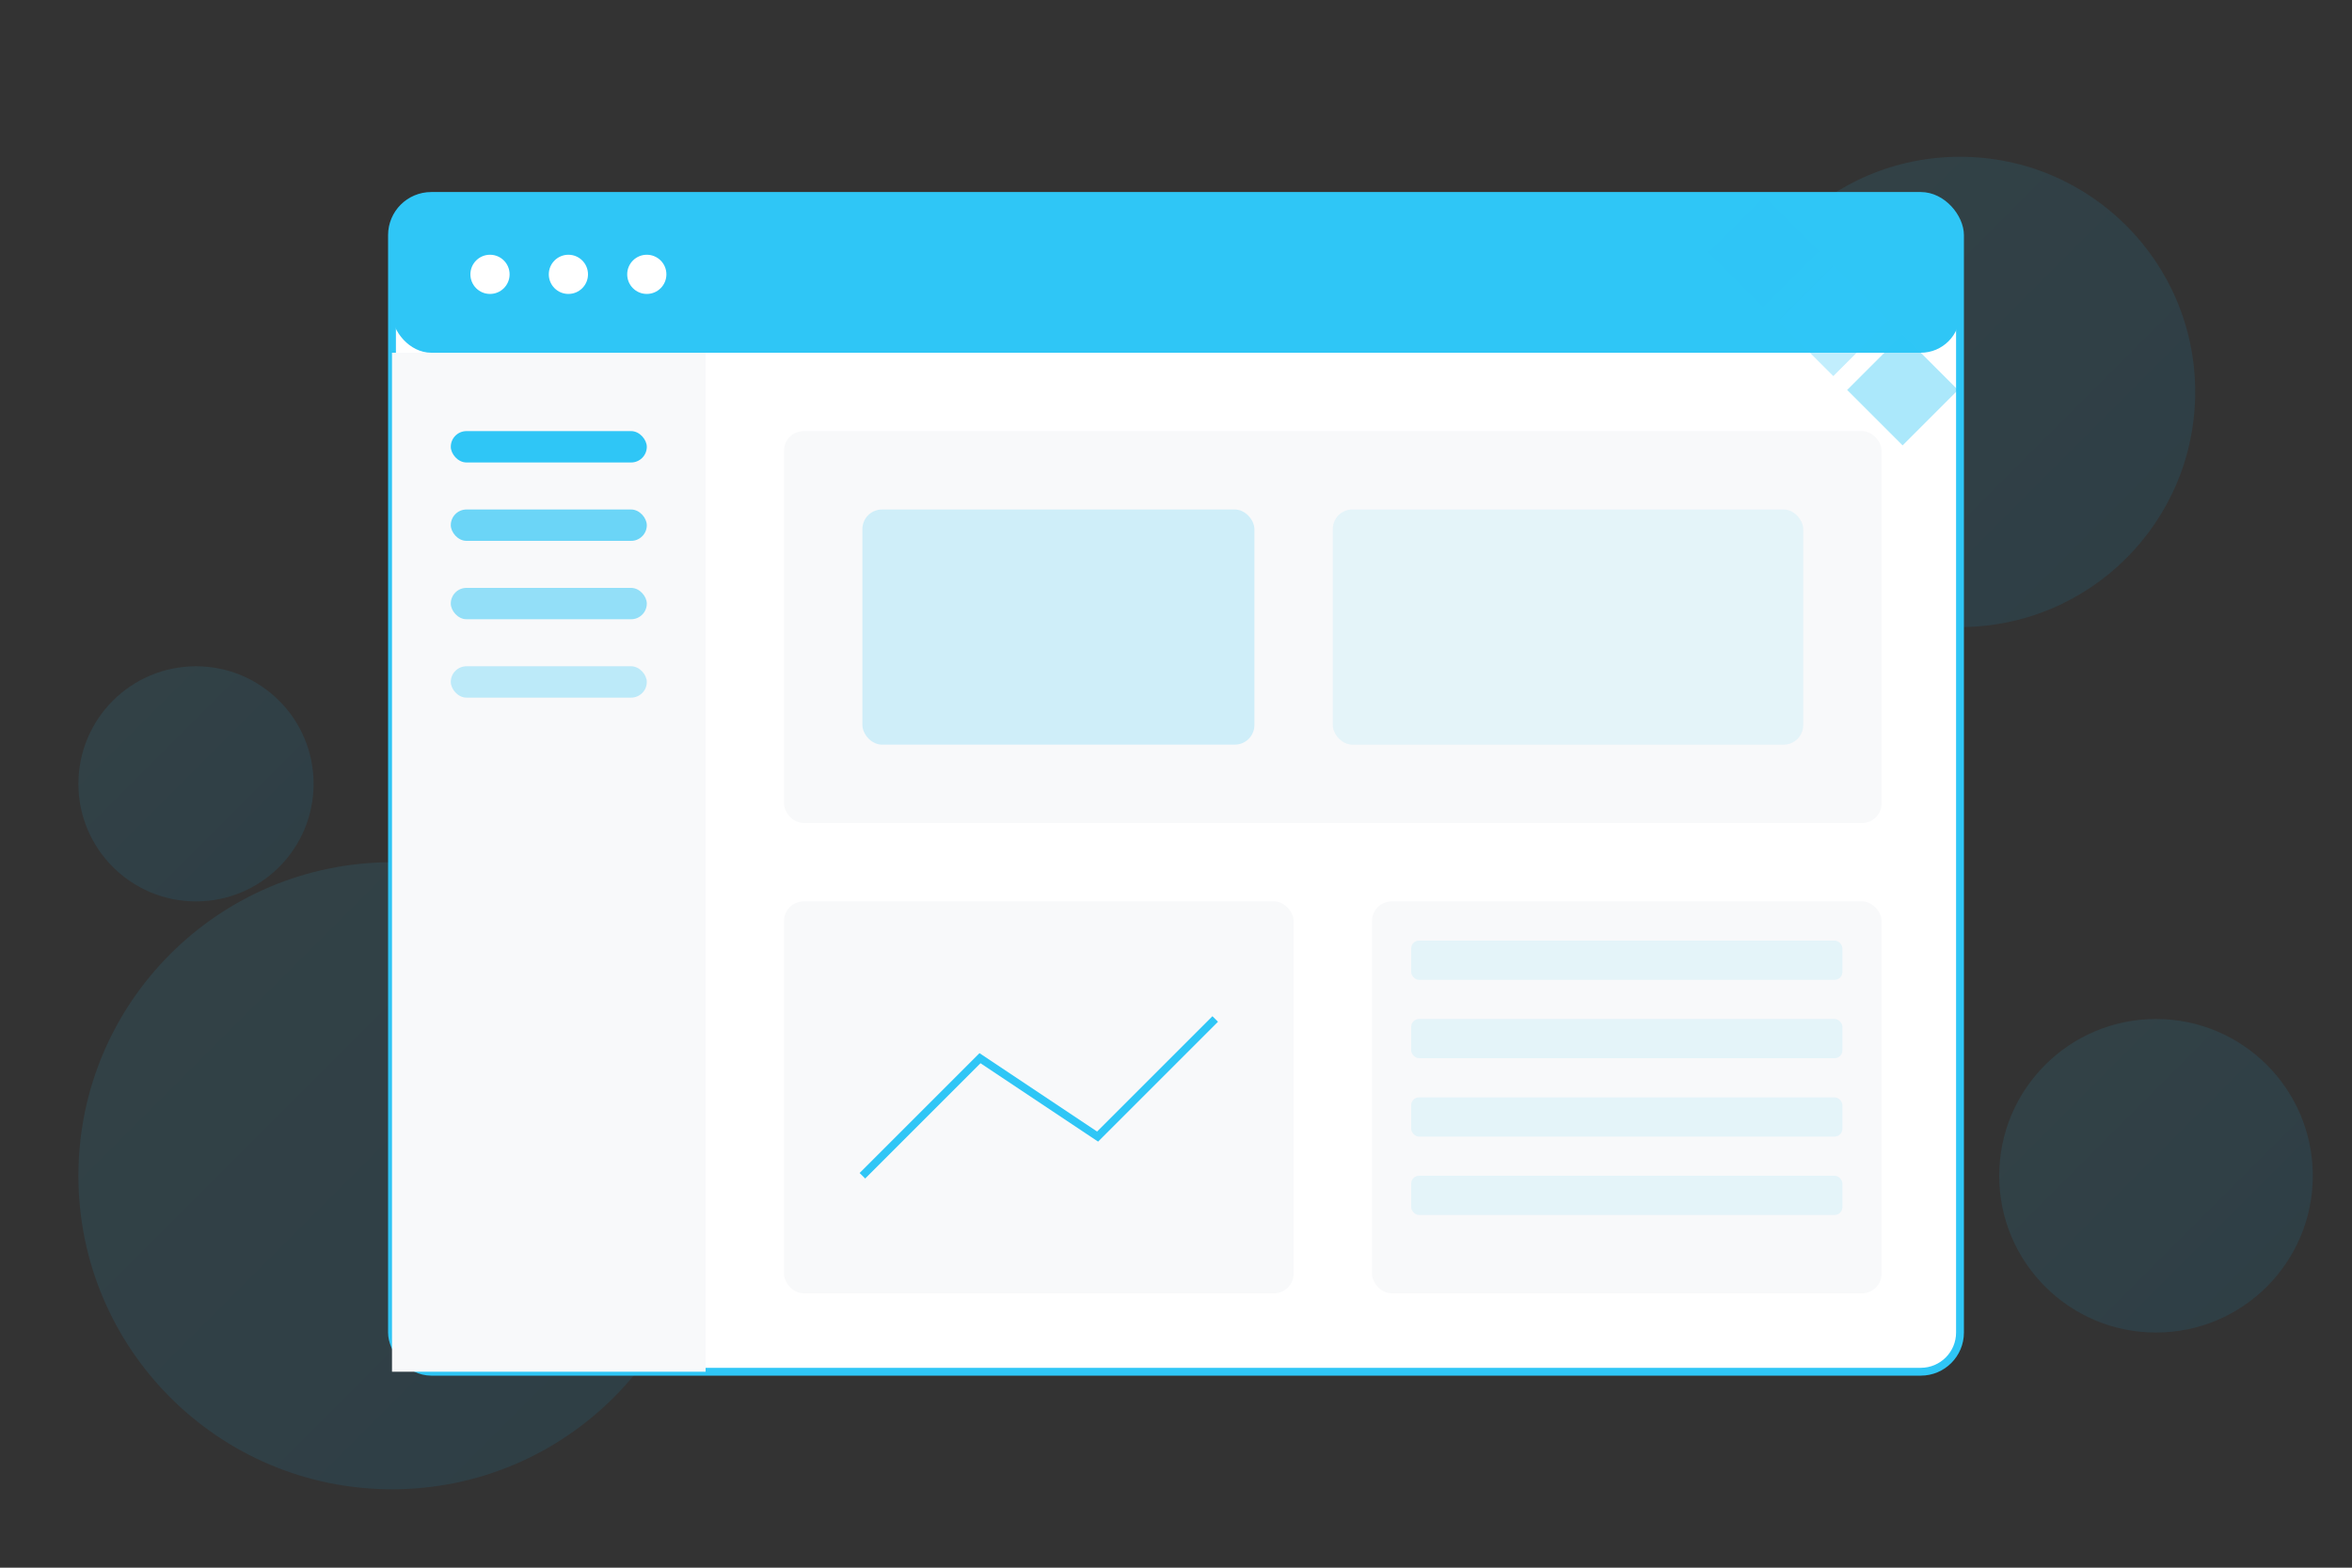 <?xml version="1.0" encoding="UTF-8"?>
<svg width="600" height="400" viewBox="0 0 600 400" fill="none" xmlns="http://www.w3.org/2000/svg">
    <rect x="0" y="0" width="600" height="400" fill="#333333" stroke="none"/>
    <defs>
        <linearGradient id="gradient1" x1="0%" y1="0%" x2="100%" y2="100%">
            <stop offset="0%" style="stop-color:#2fc6f6;stop-opacity:1" />
            <stop offset="100%" style="stop-color:#00a2e8;stop-opacity:1" />
        </linearGradient>
        <style>
            .text { font-family: 'Inter', sans-serif; }
        </style>
    </defs>
    
    <!-- Background Elements -->
    <circle cx="100" cy="300" r="80" fill="url(#gradient1)" opacity="0.1"/>
    <circle cx="500" cy="100" r="60" fill="url(#gradient1)" opacity="0.1"/>
    
    <!-- Main Dashboard -->
    <rect x="100" y="50" width="400" height="300" rx="10" fill="white" stroke="#2fc6f6" stroke-width="2"/>
    
    <!-- Top Bar -->
    <rect x="100" y="50" width="400" height="40" rx="10" fill="#2fc6f6"/>
    <circle cx="125" cy="70" r="5" fill="white"/>
    <circle cx="145" cy="70" r="5" fill="white"/>
    <circle cx="165" cy="70" r="5" fill="white"/>
    
    <!-- Sidebar -->
    <rect x="100" y="90" width="80" height="260" fill="#f8f9fa"/>
    <rect x="115" y="110" width="50" height="8" rx="4" fill="#2fc6f6"/>
    <rect x="115" y="130" width="50" height="8" rx="4" fill="#2fc6f6" opacity="0.7"/>
    <rect x="115" y="150" width="50" height="8" rx="4" fill="#2fc6f6" opacity="0.5"/>
    <rect x="115" y="170" width="50" height="8" rx="4" fill="#2fc6f6" opacity="0.3"/>
    
    <!-- Main Content Area -->
    <rect x="200" y="110" width="280" height="100" rx="5" fill="#f8f9fa"/>
    <rect x="220" y="130" width="100" height="60" rx="5" fill="#2fc6f6" opacity="0.2"/>
    <rect x="340" y="130" width="120" height="60" rx="5" fill="#2fc6f6" opacity="0.1"/>
    
    <!-- Charts -->
    <rect x="200" y="230" width="130" height="100" rx="5" fill="#f8f9fa"/>
    <path d="M220 300 L250 270 L280 290 L310 260" stroke="#2fc6f6" stroke-width="2" fill="none"/>
    
    <!-- Data Table -->
    <rect x="350" y="230" width="130" height="100" rx="5" fill="#f8f9fa"/>
    <rect x="360" y="240" width="110" height="10" rx="2" fill="#2fc6f6" opacity="0.1"/>
    <rect x="360" y="260" width="110" height="10" rx="2" fill="#2fc6f6" opacity="0.1"/>
    <rect x="360" y="280" width="110" height="10" rx="2" fill="#2fc6f6" opacity="0.1"/>
    <rect x="360" y="300" width="110" height="10" rx="2" fill="#2fc6f6" opacity="0.1"/>
    
    <!-- Decorative Elements -->
    <circle cx="50" cy="200" r="30" fill="url(#gradient1)" opacity="0.1"/>
    <circle cx="550" cy="300" r="40" fill="url(#gradient1)" opacity="0.1"/>
    
    <!-- Custom Elements -->
    <g transform="translate(450,50) rotate(45)">
        <rect x="0" y="0" width="20" height="20" fill="#2fc6f6" opacity="0.2"/>
        <rect x="25" y="0" width="20" height="20" fill="#2fc6f6" opacity="0.3"/>
        <rect x="50" y="0" width="20" height="20" fill="#2fc6f6" opacity="0.4"/>
    </g>
</svg> 